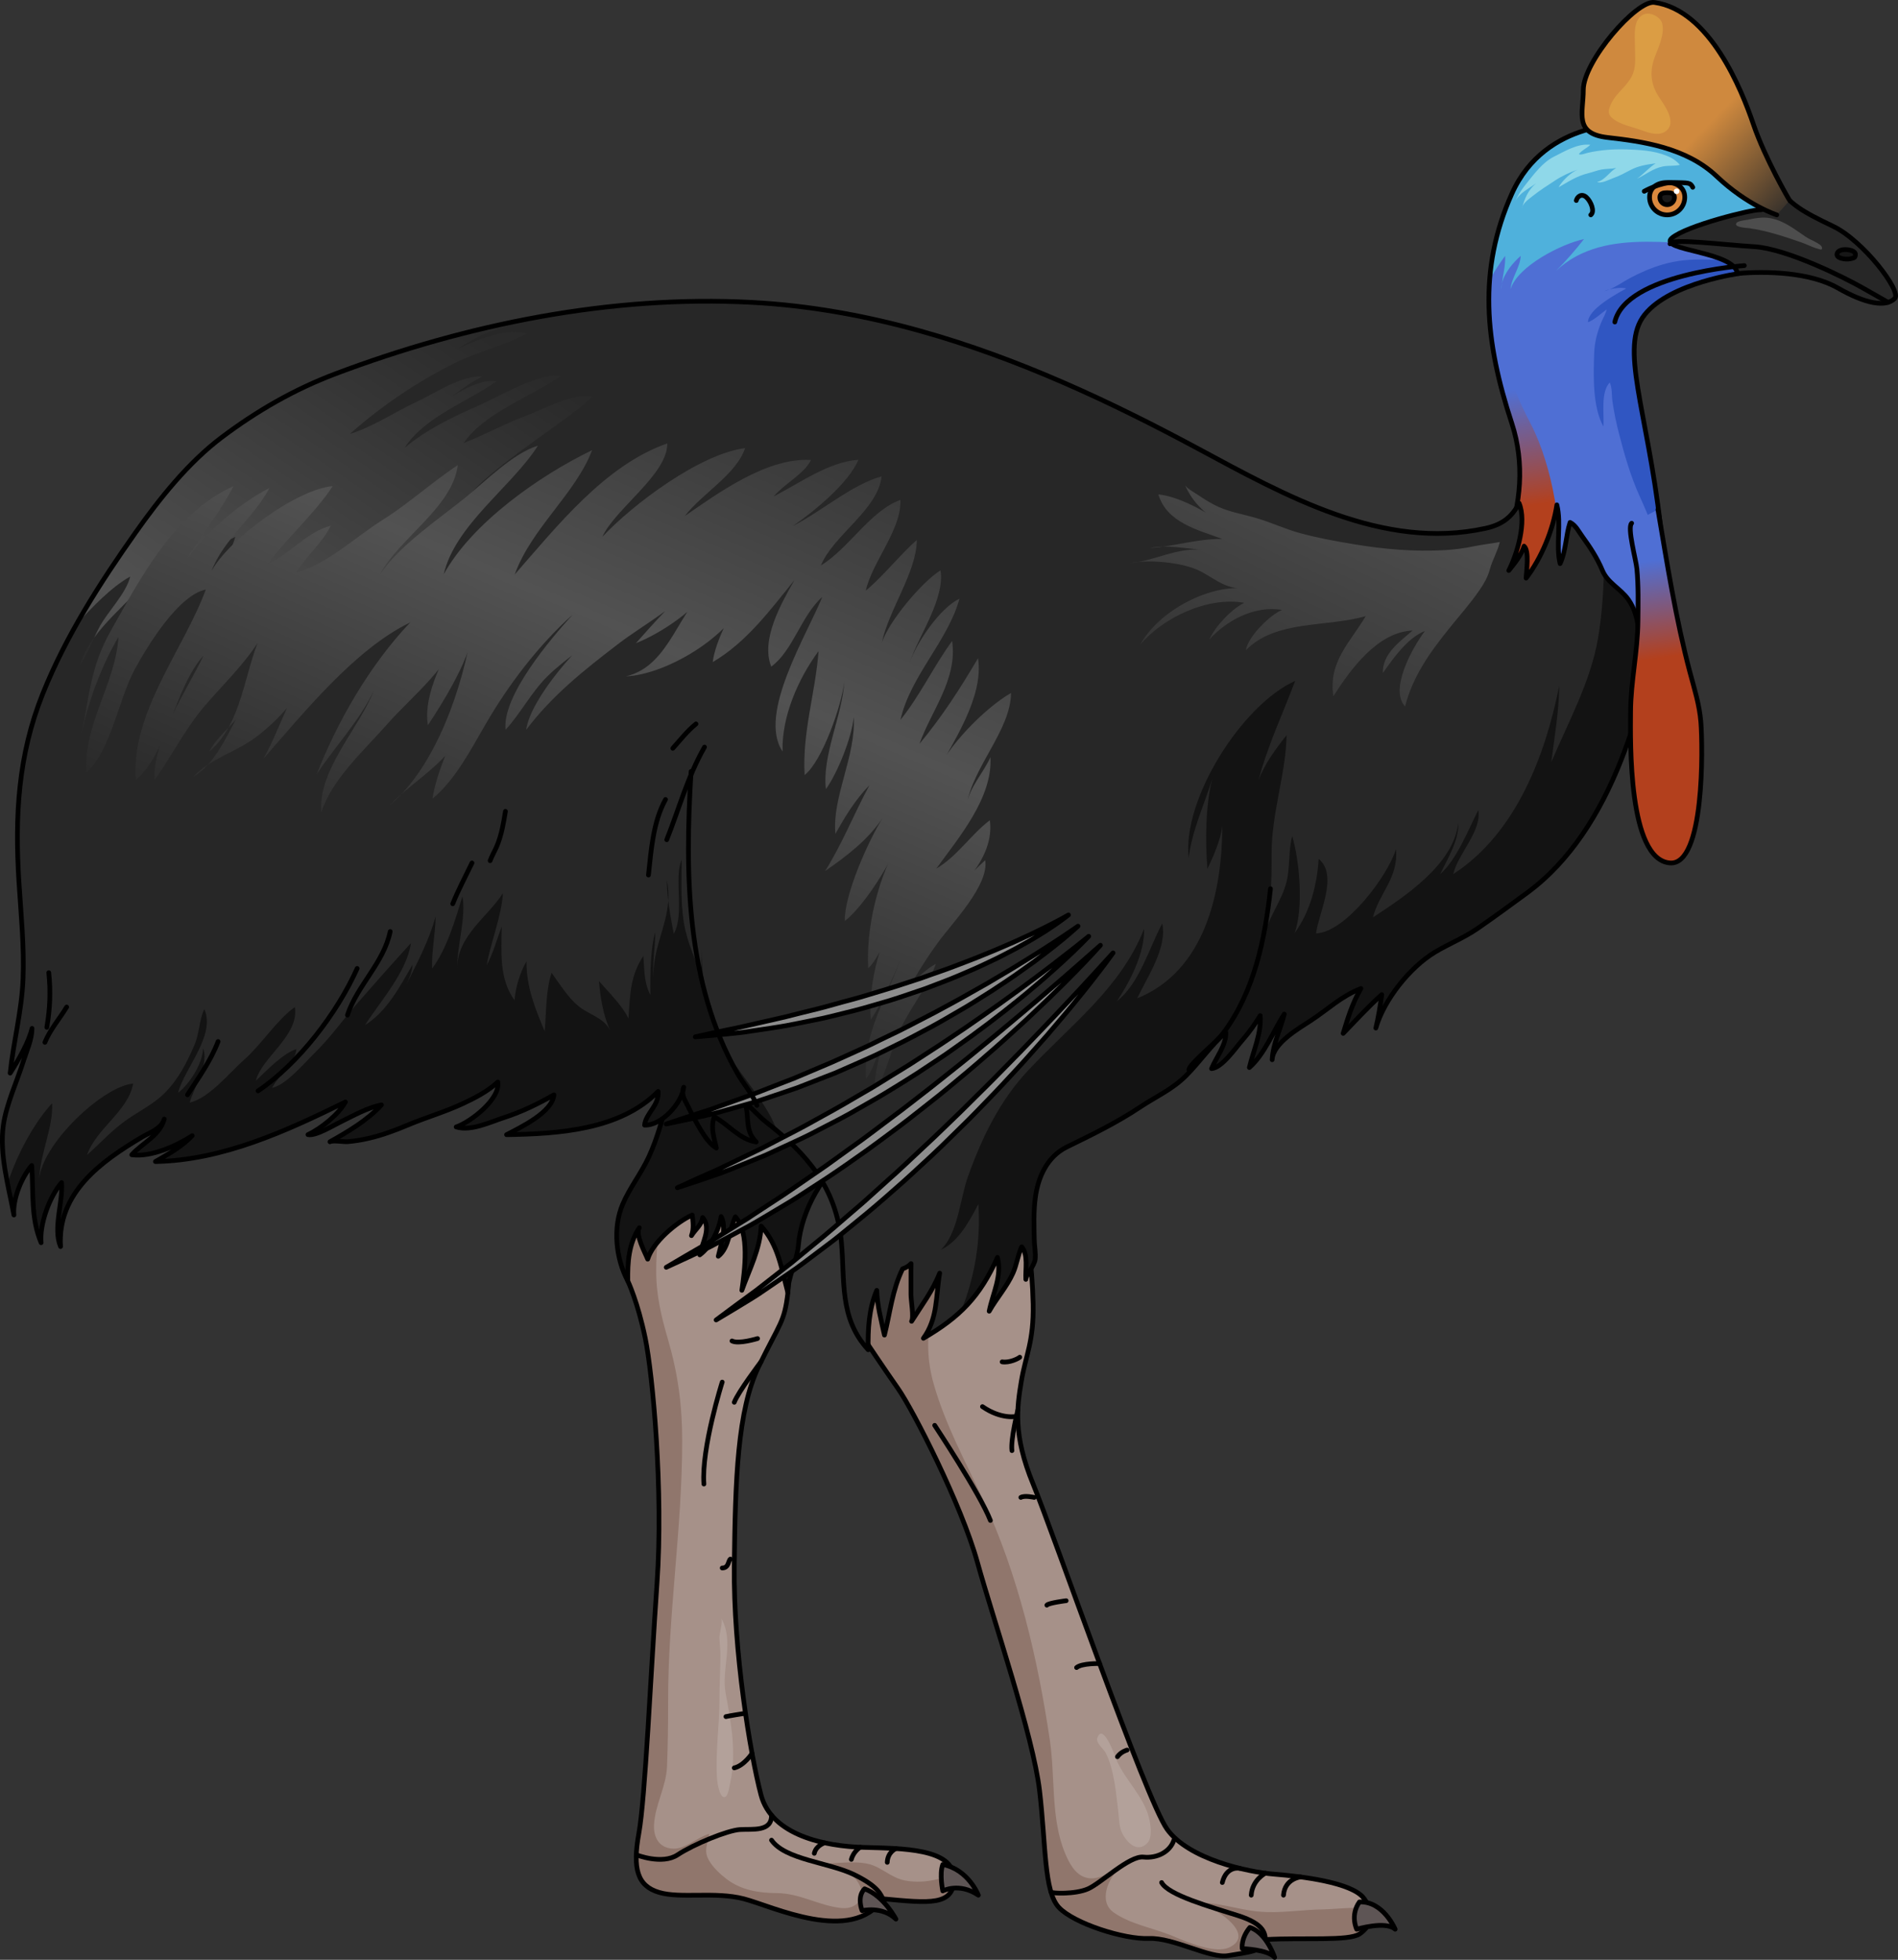 <?xml version="1.0" encoding="utf-8"?>
<!-- Generator: Adobe Illustrator 16.0.0, SVG Export Plug-In . SVG Version: 6.00 Build 0)  -->
<!DOCTYPE svg PUBLIC "-//W3C//DTD SVG 1.1//EN" "http://www.w3.org/Graphics/SVG/1.1/DTD/svg11.dtd">
<svg version="1.1" id="Layer_1" xmlns="http://www.w3.org/2000/svg" xmlns:xlink="http://www.w3.org/1999/xlink" x="0px" y="0px"
	 width="402.944px" height="415.959px" viewBox="0 0 402.944 415.959" enable-background="new 0 0 402.944 415.959"
	 xml:space="preserve">
<rect x="0" y="0" width="402.944" height="415.959" fill="#333333" stroke="none"/>
<g>
	<path fill="#A69189" d="M133.281,271.874c0,0,2.116,4.432,3.708,12.17c1.592,7.74,3.867,32.307,2.502,51.869
		c-1.365,19.563-2.503,45.719-3.867,53.227c-1.365,7.508-0.3,11.146,4.286,12.51c4.586,1.365,11.864-0.227,18.006,1.365
		c6.142,1.592,22.932,9.781,29.549,0c9.803,0.91,15.262,1.592,15.034-4.549c-0.227-6.141-10.918-6.143-19.107-6.369
		c-8.189-0.227-19.563-2.502-21.837-11.146c-2.274-8.643-5.879-30.48-5.669-48.678s0.665-32.982,5.214-42.309
		c4.549-9.326,5.422-9.254,6.167-15.586s-2.072-22.287-2.072-22.287H141.44l-6.725,4.436
		C134.715,256.526,130.884,265.075,133.281,271.874z"/>
	<path fill="#B3A19A" d="M152.747,360.602c0,5.598-0.924,11.535-0.507,17.088c0.049,0.646,0.47,3.695,1.499,3.744
		c0.845,0.039,1.115-2.283,1.266-2.963c1.405-6.35,0.227-12.768-0.943-19.012c-0.985-5.262,1.909-10.977-0.95-16.01
		c0.392,0.689-0.4,3.285-0.373,4.176c0.039,1.246,0.215,2.467,0.207,3.74C152.925,354.446,152.747,357.522,152.747,360.602z"/>
	<path fill="#90766C" d="M202.5,398.465c-0.007-0.188-0.024-0.369-0.05-0.545c-3.525,1.066-6.737,1.922-10.454,1.172
		c-2.923-0.588-4.921-2.893-7.743-3.506c-3.198-0.695-7.287,0.023-10.595,0c2.53,0.398,6.507,1.324,8.175,3.463
		c2.393,3.068,0.51,6.281-3.171,5.924c-4.749-0.461-8.728-3.137-13.76-3.17c-3.777-0.025-7.534-0.617-10.61-2.953
		c-1.371-1.039-2.973-2.527-3.811-4.047c-1.142-2.072-0.26-3.211,0.068-5.566c-2.503,0.701-5.004,3.189-7.558,3.135
		c-2.985-0.063-4.284-2.313-4.142-5.063c0.22-4.27,2.594-8.08,2.761-12.426c0.175-4.539,0.24-9.035,0.23-13.58
		c-0.04-18.607,2.991-36.916,2.991-55.502c0-7.586-0.911-14.307-3.036-21.572c-1.427-4.879-2.54-9.598-2.486-14.738
		c0.038-3.678,0.147-10.447,3.682-12.648l-2.759-3.955l-5.517,3.639c0,0-3.831,8.549-1.434,15.348c0,0,2.116,4.432,3.708,12.17
		c1.592,7.74,3.867,32.307,2.502,51.869c-1.365,19.563-2.503,45.719-3.867,53.227c-1.365,7.508-0.3,11.146,4.286,12.51
		c4.586,1.365,11.864-0.227,18.006,1.365c6.142,1.592,22.932,9.781,29.549,0C197.268,403.924,202.727,404.606,202.5,398.465z"/>
	<path fill="none" stroke="#000000" stroke-linecap="round" stroke-linejoin="round" stroke-miterlimit="10" d="M133.281,271.874
		c0,0,2.116,4.432,3.708,12.17c1.592,7.74,3.867,32.307,2.502,51.869c-1.365,19.563-2.503,45.719-3.867,53.227
		c-1.365,7.508-0.3,11.146,4.286,12.51c4.586,1.365,11.864-0.227,18.006,1.365c6.142,1.592,22.932,9.781,29.549,0
		c9.803,0.91,15.262,1.592,15.034-4.549c-0.227-6.141-10.918-6.143-19.107-6.369c-8.189-0.227-19.563-2.502-21.837-11.146
		c-2.274-8.643-5.879-30.48-5.669-48.678s0.665-32.982,5.214-42.309c4.549-9.326,5.422-9.254,6.167-15.586
		s-2.072-22.287-2.072-22.287H141.44l-6.725,4.436C134.715,256.526,130.884,265.075,133.281,271.874z"/>
	<path fill="none" stroke="#000000" stroke-linecap="round" stroke-linejoin="round" stroke-miterlimit="10" d="M187.465,403.014
		c-0.499-0.67-0.626-2.443-6.071-5.104c-5.445-2.658-14.688-3.166-17.601-7.344"/>
	<path fill="none" stroke="#000000" stroke-linecap="round" stroke-linejoin="round" stroke-miterlimit="10" d="M161.55,289.047
		c0,0-4.838,6.375-5.664,8.584"/>
	<path fill="none" stroke="#000000" stroke-linecap="round" stroke-linejoin="round" stroke-miterlimit="10" d="M135.084,393.67
		c0,0,5.468,2.201,8.78,0s10.567-5.197,13.248-5.355c2.681-0.156,6.739,0.52,6.681-3.051"/>
	<path fill="none" stroke="#000000" stroke-linecap="round" stroke-linejoin="round" stroke-miterlimit="10" d="M159.661,372.151
		c0,0-1.688,2.602-3.775,3.074"/>
	<path fill="none" stroke="#000000" stroke-linecap="round" stroke-linejoin="round" stroke-miterlimit="10" d="M157.773,363.711
		c0,0-3.027,0.475-3.658,0.631"/>
	<path fill="none" stroke="#000000" stroke-linecap="round" stroke-linejoin="round" stroke-miterlimit="10" d="M153.326,293.34
		c0,0-4.461,14.068-3.887,21.639"/>
	<path fill="none" stroke="#000000" stroke-linecap="round" stroke-linejoin="round" stroke-miterlimit="10" d="M155.061,330.907
		c-0.473,0.316-0.315,1.893-1.735,1.893"/>
	<path fill="none" stroke="#000000" stroke-linecap="round" stroke-linejoin="round" stroke-miterlimit="10" d="M160.829,284.1
		c0,0-4.034,1.246-5.427,0.512"/>
	<path fill="#131313" d="M169.494,264.299c0.478-5.809,3.214-11.426,6.915-15.859c1.482-1.777,3.664-3.131,4.975-5.008
		c1.462-2.092,0.831-4.836,0.839-7.207c0.008-2.279-0.553-4.227-1.408-6.336c-2.337-5.773-6.556-9.436-12.346-11.779
		c-7.351-2.977-15.226,1.025-20.775,5.848c-1.922,1.67-3.706,3.389-4.705,5.766c-2.152,5.123-2.905,10.738-5.258,15.842
		c-1.604,3.477-4.018,6.492-5.527,10.01c-2.139,4.982-1.474,11.541,1.078,16.299c-0.06-3.943,0.174-7.906,2.45-11.293
		c-0.936,1.391,1.271,5.385,1.774,6.668c1.074-3.607,6.146-7.893,9.457-9.369c0.173,1.482,0.375,2.93-0.164,4.377
		c0.753-1.252,2.208-2.33,2.369-3.846c1.985,2.23-0.22,5.576-0.611,7.932c2.34-1.721,4.081-5.291,4.536-8.137
		c1.253,2.168-0.067,6.139-0.605,8.432c2.354-1.84,2.377-5.857,3.631-8.369c3.082,3.377,1.962,11.498,1.374,15.592
		c1.607-4.488,3.894-8.764,4.097-13.633c3.69,4.104,4.294,8.99,5.68,14.15C167.188,271.133,169.218,267.643,169.494,264.299z"/>
	<path fill="none" stroke="#000000" stroke-linecap="round" stroke-linejoin="round" stroke-miterlimit="10" d="M141.825,233.086
		c-1.186,4.313-2.202,8.373-4.094,12.479c-1.604,3.477-4.018,6.492-5.527,10.01c-2.139,4.982-1.474,11.541,1.078,16.299
		c-0.06-3.943,0.174-7.906,2.45-11.293c-0.936,1.391,1.271,5.385,1.774,6.668c1.074-3.607,6.146-7.893,9.457-9.369
		c0.173,1.482,0.375,2.93-0.164,4.377c0.753-1.252,2.208-2.33,2.369-3.846c1.985,2.23-0.22,5.576-0.611,7.932
		c2.34-1.721,4.081-5.291,4.536-8.137c1.253,2.168-0.067,6.139-0.605,8.432c2.354-1.84,2.377-5.857,3.631-8.369
		c3.082,3.377,1.962,11.498,1.374,15.592c1.607-4.488,3.894-8.764,4.097-13.633c3.69,4.104,4.294,8.99,5.68,14.15
		c-0.08-3.244,1.951-6.734,2.227-10.078c0.613-7.459,5.331-15.535,11.356-20.164"/>
	<path fill="#A69189" d="M184.305,285.413c0,0,3.181,4.779,6.366,9.328s13.42,24.566,16.833,36.85s11.828,36.848,13.193,48.449
		s0.91,21.383,4.094,24.795c3.186,3.412,13.877,6.822,19.108,6.596s12.966,4.322,16.833,3.641c3.866-0.684,7.961-0.912,7.961-3.414
		c7.961-0.453,17.695,0.387,19.97-1.205s3.401-4.121,0.899-7.531c-2.502-3.412-13.363-4.684-19.05-5.139
		c-5.687-0.453-18.198-3.186-22.747-9.553c-4.549-6.369-24.111-62.781-28.434-73.246c-4.321-10.463-3.411-16.377-2.502-21.836
		c0.91-5.459,2.672-8.426,2.502-16.377s-1.364-17.516-2.729-19.563c-1.365-2.049-7.507-5.004-8.189-5.117
		c-0.682-0.115-7.052,3.068-7.052,3.068s-6.142,4.096-5.914,4.777c0.228,0.684-11.828,1.367-12.056,2.73s-3.265,8.871-2.542,9.781"
		/>
	<path fill="#B3A19A" d="M243.889,385.68c0.378,1.438,0.841,4.287-0.296,5.484c-1.541,1.623-3.213,0.848-4.445-0.662
		c-1.554-1.9-1.447-3.313-1.708-5.631c-0.437-3.881-0.89-9.395-2.724-12.871c-0.445-0.844-2.145-2.08-1.754-3.148
		c1.295-3.541,3.994,4.559,4.24,5.084C239.097,377.989,242.74,381.297,243.889,385.68z"/>
	<path fill="#90766C" d="M281.051,405.254c-4.852,0.053-9.228,0.91-14.036,0.449c-4.217-0.406-8.996-2.119-13.149-1.828
		c1.145,0.211,3.154,1.045,4.585,1.896c2.34,1.395,7.137,5.303,2.581,7.535c-2.995,1.469-9.108-1.15-11.964-2.357
		c-4.07-1.719-9.068-2.504-12.662-5.061c-3.265-2.324-1.174-7.369,1.535-9.633c-2.4,0.926-4.75,3.074-7.48,2.232
		c-2.276-0.701-3.505-3.137-4.346-5.148c-3.063-7.32-2.066-16.131-3.229-23.971c-2.582-17.42-6.68-34.967-14.087-50.914
		c-3.751-8.076-8.172-16.189-10.597-24.801c-2.801-9.951-0.215-18.996,4.845-27.596c1.503-2.555,4.246-6.592,0.299-8.207
		c-2.229-0.912-4.771-0.17-7.083,1.063c-0.535,0.473-0.871,0.854-0.815,1.021c0.055,0.166-0.611,0.33-1.649,0.506
		c-0.828,0.574-1.59,1.16-2.246,1.68c-4.134,3.277-7.778,6.863-10.407,11.436l3.16,11.855c0,0,3.181,4.779,6.366,9.328
		s13.42,24.566,16.833,36.85s11.828,36.848,13.193,48.449s0.91,21.383,4.094,24.795c3.186,3.412,13.877,6.822,19.108,6.596
		s12.966,4.322,16.833,3.641c3.866-0.684,7.961-0.912,7.961-3.414c7.961-0.453,17.695,0.387,19.97-1.205
		c1.802-1.26,2.876-3.111,2.003-5.521C286.826,404.786,282.584,405.239,281.051,405.254z"/>
	<path fill="none" stroke="#000000" stroke-linecap="round" stroke-linejoin="round" stroke-miterlimit="10" d="M184.305,285.413
		c0,0,3.181,4.779,6.366,9.328s13.42,24.566,16.833,36.85s11.828,36.848,13.193,48.449s0.91,21.383,4.094,24.795
		c3.186,3.412,13.877,6.822,19.108,6.596s12.966,4.322,16.833,3.641c3.866-0.684,7.961-0.912,7.961-3.414
		c7.961-0.453,17.695,0.387,19.97-1.205s3.401-4.121,0.899-7.531c-2.502-3.412-13.363-4.684-19.05-5.139
		c-5.687-0.453-18.198-3.186-22.747-9.553c-4.549-6.369-24.111-62.781-28.434-73.246c-4.321-10.463-3.411-16.377-2.502-21.836
		c0.91-5.459,2.672-8.426,2.502-16.377s-1.364-17.516-2.729-19.563c-1.365-2.049-7.507-5.004-8.189-5.117
		c-0.682-0.115-7.052,3.068-7.052,3.068s-6.142,4.096-5.914,4.777c0.228,0.684-11.828,1.367-12.056,2.73s-3.265,8.871-2.542,9.781"
		/>
	<path fill="none" stroke="#000000" stroke-linecap="round" stroke-linejoin="round" stroke-miterlimit="10" d="M268.643,412.114
		c0-1.559,0.001-3.693-5.823-5.541c-5.825-1.85-14.818-4.355-16.211-7.016"/>
	<path fill="#5E5555" stroke="#000000" stroke-linecap="round" stroke-linejoin="round" stroke-miterlimit="10" d="M296.189,409.469
		c0,0-2.512-6.012-7.581-5.787c-2.019,2.826-0.583,5.787-0.583,5.787S294.17,407.629,296.189,409.469z"/>
	<path fill="#5E5555" stroke="#000000" stroke-linecap="round" stroke-linejoin="round" stroke-miterlimit="10" d="M270.607,415.459
		c0,0-1.72-5.258-5.26-6.371c-1.971,2.377-1.617,4.5-1.617,4.5S269.191,413.741,270.607,415.459z"/>
	<path fill="#5E5555" stroke="#000000" stroke-linecap="round" stroke-linejoin="round" stroke-miterlimit="10" d="M207.701,402.239
		c0,0-2.093-5.447-7.551-6.506c-0.748,2.02,0,5.607,0,5.607S203.588,399.473,207.701,402.239z"/>
	<path fill="#5E5555" stroke="#000000" stroke-linecap="round" stroke-linejoin="round" stroke-miterlimit="10" d="M190.205,407.323
		c0,0-2.542-4.936-6.655-6.43c-1.72,1.719-0.523,4.635-0.523,4.635S187.289,404.481,190.205,407.323z"/>
	<path fill="none" stroke="#000000" stroke-linecap="round" stroke-linejoin="round" stroke-miterlimit="10" d="M216.105,299.209
		c0,0-1.588,6.309-1.272,8.674"/>
	<path fill="none" stroke="#000000" stroke-linecap="round" stroke-linejoin="round" stroke-miterlimit="10" d="M219.564,317.819
		c0,0-2.051-0.475-2.839,0"/>
	<path fill="none" stroke="#000000" stroke-linecap="round" stroke-linejoin="round" stroke-miterlimit="10" d="M233.443,353.086
		c0,0-3.785-0.1-4.889,0.848"/>
	<path fill="none" stroke="#000000" stroke-linecap="round" stroke-linejoin="round" stroke-miterlimit="10" d="M226.346,339.741
		c0,0-3.785,0.473-4.101,0.945"/>
	<path fill="none" stroke="#000000" stroke-linecap="round" stroke-linejoin="round" stroke-miterlimit="10" d="M239.279,371.44
		c0,0-1.262,0.314-2.051,1.42"/>
	<path fill="none" stroke="#000000" stroke-linecap="round" stroke-linejoin="round" stroke-miterlimit="10" d="M223.125,401.583
		c0.09,0.289,5.113,0.531,7.874-0.689c2.761-1.223,8.753-7.057,11.749-6.742c2.997,0.316,5.678-1.176,6.467-3.584"/>
	<path fill="none" stroke="#000000" stroke-linecap="round" stroke-linejoin="round" stroke-miterlimit="10" d="M198.432,302.52
		c0,0,9.621,14.508,11.828,20.186"/>
	<path fill="none" stroke="#000000" stroke-linecap="round" stroke-linejoin="round" stroke-miterlimit="10" d="M215.774,300.62
		c0,0-3.167,0.715-7.2-2.072"/>
	<path fill="none" stroke="#000000" stroke-linecap="round" stroke-linejoin="round" stroke-miterlimit="10" d="M216.495,288.059
		c-0.294,0.293-2.2,1.244-3.74,0.988"/>
	<path fill="#4F6FD4" d="M377.202,39.116c0,0-17.847-13.246-30.785-12.736c0,0-18.235-1.426-25.468,14.772
		c-7.234,16.198-5.7,31.351,0,48.678c5.699,17.326-4.279,34.955-10.781,40.291c-2.335,9.17,7.336,27.344,7.336,27.344l22.842,0.667
		c0,0,15.006-21.842,12.172-46.519c-2.834-24.676-8.838-38.015-3.335-44.851s20.369-8.769,20.369-8.769l5.142-6.248L377.202,39.116z
		"/>
	<g>
		<path fill="#3056C2" d="M341.744,61.406c-0.473,0.116-0.887,0.248-1.158,0.375C340.958,61.708,341.348,61.571,341.744,61.406z"/>
		<path fill="#3056C2" d="M369.551,57.995l1.731-2.104c-2.943-0.761-6.082-0.715-9.105-0.799c-3.183-0.088-6.127,0.146-9.191,1.04
			c-2.439,0.711-4.805,1.741-7.026,2.936c-1.239,0.666-2.776,1.739-4.216,2.339c1.123-0.275,2.605-0.446,3.501-0.17
			c-2.248,1.233-8.124,4.42-8.116,7.171c1.494-0.625,2.662-1.8,3.965-2.733c-0.172,0.894-0.807,1.914-1.182,2.83
			c-0.855,2.099-1.387,4.178-1.471,6.479c-0.167,4.606-0.363,11.432,1.972,15.553c0.171-2.67-0.628-7.352,1.339-9.351
			c0.539,1.212,0.385,2.71,0.576,4.046c0.313,2.189,0.781,4.475,1.334,6.612c1.195,4.634,2.5,9.246,4.476,13.579
			c1.854,4.068,3.445,8.131,4.726,12.324c-0.006-2.018-0.108-4.063-0.346-6.133c-2.834-24.676-8.838-38.015-3.335-44.851
			S369.551,57.995,369.551,57.995z"/>
	</g>
	<linearGradient id="SVGID_1_" gradientUnits="userSpaceOnUse" x1="316.81" y1="83.441" x2="320.689" y2="108.01">
		<stop  offset="0" style="stop-color:#4F6FD4"/>
		<stop  offset="1" style="stop-color:#B3401D"/>
	</linearGradient>
	<path fill="url(#SVGID_1_)" d="M319.455,76.161c-1.074-4.026-1.516-8.192-2.322-12.276l-1.032,0.187
		c0.058,8.3,1.88,16.734,4.849,25.76c3.035,9.227,1.746,19.34-2.211,28.084c-0.845,1.868-1.813,3.684-2.908,5.419
		c-0.936,1.481-3.196,3.249-1.002,4.514c1.434,0.826,3.336-0.175,4.898-0.253c2.202-0.111,4.072-0.51,5.6-2.24
		c1.59-1.801,2.71-4.184,3.338-6.487c0.613-2.253,2.207-4.647,2.186-7.021c-0.018-1.93-0.51-4.193-0.841-6.113
		c-0.879-5.099-2.646-11.181-5.024-15.742C322.623,85.463,320.779,81.125,319.455,76.161z"/>
	<g>
		<path fill="#4FB1DC" d="M318.769,61.388c0.008-0.416,0.047-0.83,0.096-1.244C318.777,60.564,318.736,60.981,318.769,61.388z"/>
		<path fill="#4FB1DC" d="M346.417,26.38c0,0-18.235-1.426-25.468,14.772c-2.75,6.159-4.228,12.167-4.695,18.2
			c1.018-1.801,2.163-3.5,3.277-5.043c0.13,1.949-0.435,3.882-0.666,5.836c0.473-2.222,2.468-4.521,3.973-5.828
			c-0.049,2.279-1.936,4.61-2.155,7.057c1.501-4.884,10.78-9.601,15.603-10.633c-1.775,2.272-3.911,4.74-5.945,6.75
			c10.626-9.992,27.277-4.625,40.061-5.611c1.389-0.107,2.852-0.242,4.349-0.415l2.453-12.348
			C377.202,39.116,359.355,25.871,346.417,26.38z"/>
	</g>
	<path fill="none" stroke="#000000" stroke-linecap="round" stroke-linejoin="round" stroke-miterlimit="10" d="M377.202,39.116
		c0,0-17.847-13.246-30.785-12.736c0,0-18.235-1.426-25.468,14.772c-7.234,16.198-5.7,31.351,0,48.678
		c5.699,17.326-4.279,34.955-10.781,40.291c-2.335,9.17,7.336,27.344,7.336,27.344l22.842,0.667c0,0,15.006-21.842,12.172-46.519
		c-2.834-24.676-8.838-38.015-3.335-44.851s20.369-8.769,20.369-8.769l5.142-6.248L377.202,39.116z"/>
	<path fill="#272727" d="M151.518,241.233c-0.284-1.361-0.402-2.701,0.118-4.191c2.952,1.555,5.388,4.828,8.908,5.336
		c-2.525-2.451-1.393-5.453-2.38-8.305c1.586,1.186,2.868,2.828,4.456,4.063c8.695,6.754,14.905,13.934,15.996,25.391
		c0.784,8.232-0.51,16.219,5.698,22.949c-0.066-4.297,0.103-8.586,1.82-12.604c0.097,3.254,0.953,6.365,1.631,9.492
		c1.196-4.695,1.643-9.541,3.856-14.061c0.741-0.275,1.176-0.492,1.796-1.105c-0.048,2.184-0.005,4.365-0.022,6.549
		c-0.009,1.219,0.653,4.863,0.131,5.693c2.108-3.355,4.507-6.488,5.963-10.219c-0.833,4.84-0.376,9.604-3.454,13.822
		c7.744-4.514,12.011-8.848,15.718-17.164c1.021,3.936-0.971,7.559-1.754,11.422c1.578-2.789,3.743-5.168,5.067-8.129
		c0.781-1.748,1.085-3.992,1.839-5.541c1.432,1.688,0.752,4.768,0.873,6.91c-0.038-0.678,1.847-3.035,1.984-4.227
		c0.148-1.275-0.158-2.844-0.186-4.15c-0.064-2.996-0.174-6.025,0.225-9.006c0.584-4.389,2.551-8.695,6.701-10.723
		c5.264-2.572,10.575-5.148,15.539-8.459c3.36-2.242,6.826-3.723,9.744-6.66c2.934-2.953,5.307-6.447,8.448-9.197
		c0.179,2.566-2.089,5.391-3.025,7.693c2.273-0.197,5.156-4.48,6.642-6.162c1.41-1.6,2.578-3.305,3.691-5.088
		c0.278,3.824-1.463,7.434-2.301,11.016c3.209-2.787,5.141-7.867,7.409-11.34c-0.759,3.111-2.431,6.363-2.57,9.684
		c0.146-3.492,5.673-6.658,8.192-8.305c3.658-2.391,6.413-5.139,10.648-6.812c-1.85,3.198-2.762,6.265-3.766,9.522
		c2.596-2.658,5.371-5.721,8.191-8.223c-0.273,2.174-0.729,4.891-1.258,7.096c1.744-6.018,7.173-12.846,12.528-16.092
		c2.99-1.811,6.118-3.002,9.101-5.064c3.536-2.445,7.004-4.988,10.471-7.531c18.336-13.455,25.33-40.75,28.482-62.096
		c0.214-1.451,0.447-3.219-0.16-4.615c-0.502,2.543-1.738,5.246-2.892,7.445c-1.116-2.421,0.338-5.385-1.522-7.768
		c0.972,3.004,1.121,8.3-0.273,11.185c-0.131-2.245-0.843-4.634-2.166-6.476c-1.625-2.262-4.363-3.473-5.456-6.088
		c-1.096-2.623-2.589-4.922-4.29-7.252c-0.773-1.059-1.382-2.379-2.587-2.967c-0.907,2.758-0.843,6.039-2.118,8.743
		c-0.951-4.011,0.328-8.391-0.684-12.468c-0.805,5.324-3.248,11.258-6.529,15.557c0.066-1.537,0.713-5.814-0.437-6.79
		c-0.521,1.835-2.077,3.728-3.239,5.167c1.805-3.586,3.838-10.342,2.185-14.287c-1.599,3.084-3.732,4.589-7.124,5.332
		c-21.764,4.771-42.553-6.987-61.02-16.911c-18.818-10.112-38.352-19.218-58.979-24.981c-11.695-3.268-23.714-5.433-35.85-6.07
		c-29.874-1.566-60.432,4.639-88.321,15.169c-8.794,3.32-16.635,7.85-24.11,13.465c-7.137,5.362-13.225,13.019-18.326,20.238
		c-7.589,10.739-14.772,21.942-19.69,34.189c-5.243,13.059-5.941,25.943-5.061,39.926c0.434,6.891,1.146,13.797,0.865,20.709
		c-0.275,6.752-2.028,13.219-2.726,19.893c1.636-2.549,3.966-6.553,4.637-9.488c-0.021,2.412-1.137,4.742-1.856,7.021
		c-1.358,4.307-3.609,9.107-4.229,13.52c-0.872,6.211,1.125,13.002,2.242,19.061c-0.302-3.242,1.559-7.924,3.782-10.51
		c0.392,5.578-0.233,11.16,1.995,16.391c-0.36-3.984,1.786-9.773,4.345-12.76c0.332,4.174-1.867,9.705-0.22,13.578
		c-0.727-11.436,8.71-18.137,17.289-23.232c1.681-0.998,4.144-1.766,4.725-3.832c-0.913,3.525-4.707,5.113-6.892,7.582
		c4.051,0.572,9.536-1.893,12.832-4.049c-2.312,2.436-4.992,3.844-7.812,5.492c14.284-0.268,27.833-6.496,40.334-12.648
		c-1.403,2.602-5.18,5.635-7.951,6.934c1.676,0.342,5.442-1.99,7.135-2.809c2.711-1.313,5.541-2.934,8.474-3.506
		c-3.02,3.295-7.197,5.738-10.939,7.83c0.664-0.371,2.863,0.043,3.698-0.02c1.494-0.115,2.976-0.361,4.436-0.695
		c2.83-0.646,5.577-1.645,8.246-2.775c3.867-1.639,7.82-2.756,11.657-4.529c2.646-1.225,5.458-2.664,7.605-4.67
		c0.562,3.633-5.82,8.52-8.841,9.543c3.139,0.955,7.195-1.029,10.132-1.98c3.786-1.227,7.189-2.885,10.621-4.838
		c-0.362,3.729-7.094,6.904-10.063,8.459c11.029-0.172,24.138-0.998,32.189-9.188c0.23,3.045-2.636,4.635-2.886,7.158
		c3.622,0.115,7.917-4.656,8.308-8.051c-0.578,1.662,0.198,2.607,0.898,4.045c0.888,1.824,1.8,3.553,2.867,5.283
		c0.795,1.293,1.883,2.846,3.168,3.588C151.904,242.825,151.683,242.026,151.518,241.233z"/>
	<g>
		<linearGradient id="SVGID_2_" gradientUnits="userSpaceOnUse" x1="164.242" y1="36.531" x2="44.441" y2="166.02">
			<stop  offset="0" style="stop-color:#272727"/>
			<stop  offset="0.484" style="stop-color:#525252"/>
			<stop  offset="1" style="stop-color:#2A2A2A"/>
		</linearGradient>
		<path fill="url(#SVGID_2_)" d="M98.691,108.329l6.135-7.75c-2.138,1.711-4.063,3.572-5.84,5.544
			C98.479,107.013,98.337,107.766,98.691,108.329z"/>
		<linearGradient id="SVGID_3_" gradientUnits="userSpaceOnUse" x1="0.417" y1="212.25" x2="97.936" y2="67.909">
			<stop  offset="0" style="stop-color:#272727"/>
			<stop  offset="0.484" style="stop-color:#525252"/>
			<stop  offset="1" style="stop-color:#2A2A2A"/>
		</linearGradient>
		<path fill="url(#SVGID_3_)" d="M112.983,67.54c-14.293,2.68-28.344,6.733-41.773,11.805c-8.794,3.32-16.635,7.85-24.11,13.465
			c-7.137,5.362-13.225,13.019-18.326,20.238c-4.444,6.289-8.735,12.746-12.527,19.469c3.398-3.736,7.406-7.928,11.4-10.152
			c-0.896,3.617-4.632,7.268-6.471,10.586c-0.417,0.753-0.804,1.564-1.185,2.391c2.339-3.201,5.406-6.047,7.981-8.686
			c3.669-3.758,6.902-8.813,11.258-11.773c-0.836,6.182-6.632,11.588-9.549,16.967c3.397-5.265,9.378-9.618,14.161-13.555
			c1.926-1.586,3.905-3.354,6.12-4.359c-1.269,4.436-4.444,8.577-5.161,13.055c3.188-3.852,5.95-8.557,10.551-10.883
			c0.286,3.8-3.453,9.053-4.45,12.881c-0.974,3.738-2.086,8.092-2.155,11.832c6.635-8.668,17.225-13.277,26.321-18.578
			c0.444,3.461-2.749,8.572-4.067,11.693c-1.142,2.701-2.018,6.596-2.638,8.684c7.072-7.193,13.579-15.676,20.817-22.631
			c2.917-4.938,6.014-9.658,9.805-13.864c3.415-5.985,23.747-18.282,26.73-21.963c-4.636-0.652-9.972,2.585-14.197,4.147
			c-4.48,1.655-8.691,4.027-13.06,5.715c4.268-6.368,14.36-9.861,20.563-14.203c-4.019-1.021-13.536,4.557-17.345,6.229
			c-5.568,2.444-11.209,5.14-15.812,9.038c4.353-6.711,13.246-9.676,19.53-14.156c-2.663-0.502-6.216,1.207-9.288,3.094
			c2.051-1.516,4.089-3.066,6.374-4.135c-4.738-0.193-10.014,3.521-14.124,5.44c-4.558,2.13-9.343,5.349-14.076,6.762
			c6.636-5.89,14.472-11.196,22.421-15.107c4.902-2.412,10.382-3.622,15.151-6.201c-3.783-1.154-9.585,0.794-14.797,3.339
			c2.358-1.513,4.782-2.949,7.461-3.92C107.287,69.198,110.151,68.396,112.983,67.54z"/>
		<linearGradient id="SVGID_4_" gradientUnits="userSpaceOnUse" x1="166.995" y1="39.079" x2="47.194" y2="168.568">
			<stop  offset="0" style="stop-color:#272727"/>
			<stop  offset="0.484" style="stop-color:#525252"/>
			<stop  offset="1" style="stop-color:#2A2A2A"/>
		</linearGradient>
		<path fill="url(#SVGID_4_)" d="M84.146,131.826c2.068-4.464,5.48-8.767,6.754-13.477c-0.581,0.528-1.147,1.089-1.718,1.638
			c-0.626,1.06-1.244,2.129-1.859,3.205C85.819,125.825,84.008,128.667,84.146,131.826z"/>
		<linearGradient id="SVGID_5_" gradientUnits="userSpaceOnUse" x1="136.397" y1="10.756" x2="16.589" y2="140.252">
			<stop  offset="0" style="stop-color:#272727"/>
			<stop  offset="0.484" style="stop-color:#525252"/>
			<stop  offset="1" style="stop-color:#2A2A2A"/>
		</linearGradient>
		<path fill="url(#SVGID_5_)" d="M19.991,135.34c-1.313,1.797-2.399,3.705-3.035,5.752C18.171,139.459,19.064,137.352,19.991,135.34
			z"/>
	</g>
	<g>
		<path fill="#131313" d="M141.566,186.831c0.013,1.396,0.129,2.869,0.307,4.355C141.963,189.793,141.896,188.353,141.566,186.831z"
			/>
		<path fill="#131313" d="M164.908,239.983c-1.795-5.477-7.545-11.596-9.939-15.752c-4.1-7.117-6.04-14.527-6.04-22.827
			c0,1.659-0.213,5.388,0.367,7.666c-0.938-3.938-2.853-7.597-3.776-11.571c-1.132-4.871-0.794-9.974-0.8-15.033
			c-1.727,3.924,0.695,11.365-1.673,15.727c-0.441-2.188-0.888-4.613-1.174-7.006c-0.361,5.561-3.338,10.322-3.114,16.141
			c-0.292-3.07,0.354-6.325,0.35-9.455c-1.027,3.48-1.097,9.006-1.033,13.301c-1.393-2.637-1.253-5.387-1.5-8.287
			c-2.819,4.379-2.78,8.01-3.156,13.295c-1.228-2.67-4.242-5.635-6.26-7.949c0.301,3.578,0.872,7.086,2.331,10.396
			c-1.437-2.773-4.591-3.273-6.862-5.23c-2.128-1.836-3.876-4.623-5.533-6.928c-1.253,3.877-1.096,8.359-1.462,12.41
			c-2.002-4.783-3.925-9.451-3.859-14.847c-1.377,2.377-2.332,5.509-2.542,8.271c-3.272-4.529-2.811-10.115-2.719-15.652
			c-1.064,2.797-1.762,5.557-3.198,8.229c0.85-4.881,3.197-10.557,3.45-15.321c-3.111,4.964-9.695,8.987-9.737,16.012
			c-0.006-4.71,1.986-11.169,1.136-15.327c-1.516,4.994-3.294,11.106-6.422,15.311c-0.149-3.585,0.688-7.355,0.745-11.023
			c-1.587,5.509-3.772,9.506-6.276,14.531c0.607-1.352,1.32-2.791,1.366-4.326c-2.584,4.484-5.449,9.99-10.072,12.813
			c3.143-4.916,8.89-11.313,9.728-17.381c-3.863,4.243-7.751,8.61-11.52,12.938c-2.995,3.439-5.652,7.189-8.906,10.367
			c-2.173,2.121-6.125,6.859-9.036,7.402c1.382-2.609,4.879-5.273,5.156-8.225c-3.01,1.029-6.248,4.514-8.591,6.701
			c1.125-4.852,9.216-9.537,8.263-15.602c-3.782,2.645-7.029,7.857-10.714,11.115c-3.198,2.828-7.432,8.182-11.623,9.158
			c0.916-3.256,4.195-8.318,2.838-11.506c-0.063,3.221-2.909,7.609-5.294,9.418c1.313-5.166,8.044-12.168,5.566-17.756
			c-1.068,2.156-1.037,5.15-2.087,7.6c-1.601,3.729-3.424,7.293-6.313,10.195c-2.245,2.256-5.224,3.748-7.802,5.508
			c-3.322,2.266-5.713,5.016-8.688,7.641c1.875-5.549,8.76-9.299,9.789-15.152c-6.479,0.594-19.417,12.873-19.963,20.35
			c0.188-5.469,3.038-11.105,2.746-16.158c-3.516,3.807-7.301,10.338-9.448,17.053c0.45,2.273,0.956,4.516,1.352,6.664
			c-0.302-3.242,1.559-7.924,3.782-10.51c0.392,5.578-0.233,11.16,1.995,16.391c-0.36-3.984,1.786-9.773,4.345-12.76
			c0.332,4.174-1.867,9.705-0.22,13.578c-0.727-11.436,8.71-18.137,17.289-23.232c1.681-0.998,4.144-1.766,4.725-3.832
			c-0.913,3.525-4.707,5.113-6.892,7.582c4.051,0.572,9.536-1.893,12.832-4.049c-2.312,2.436-4.992,3.844-7.812,5.492
			c14.284-0.268,27.833-6.496,40.334-12.648c-1.403,2.602-5.18,5.635-7.951,6.934c1.676,0.342,5.442-1.99,7.135-2.809
			c2.711-1.313,5.541-2.934,8.474-3.506c-3.02,3.295-7.197,5.738-10.939,7.83c0.664-0.371,2.863,0.043,3.698-0.02
			c1.494-0.115,2.976-0.361,4.436-0.695c2.83-0.646,5.577-1.645,8.246-2.775c3.867-1.639,7.82-2.756,11.657-4.529
			c2.646-1.225,5.458-2.664,7.605-4.67c0.562,3.633-5.82,8.52-8.841,9.543c3.139,0.955,7.195-1.029,10.132-1.98
			c3.786-1.227,7.189-2.885,10.621-4.838c-0.362,3.729-7.094,6.904-10.063,8.459c11.029-0.172,24.138-0.998,32.189-9.188
			c0.23,3.045-2.636,4.635-2.886,7.158c3.329,0.105,7.217-3.912,8.13-7.199c-0.102,1.172,0.506,2.023,1.076,3.193
			c0.888,1.824,1.8,3.553,2.867,5.283c0.795,1.293,1.883,2.846,3.168,3.588c-0.184-0.844-0.406-1.643-0.571-2.436
			c-0.284-1.361-0.402-2.701,0.118-4.191c2.952,1.555,5.388,4.828,8.908,5.336c-2.525-2.451-1.393-5.453-2.38-8.305
			c1.586,1.186,2.868,2.828,4.456,4.063C163.406,238.747,164.164,239.362,164.908,239.983z"/>
	</g>
	<path fill="#131313" d="M352.511,122.803c-0.502,2.543-1.738,5.246-2.892,7.445c-1.116-2.421,0.338-5.385-1.522-7.768
		c0.972,3.004,1.121,8.3-0.273,11.185c-0.131-2.245-0.843-4.634-2.166-6.476c-1.494-2.08-3.915-3.285-5.146-5.498
		c-0.16,4.676-0.482,9.318-1.259,13.823c-1.587,9.214-6.296,17.704-9.908,26.231c0.657-5.416,1.614-10.48,1.671-16.166
		c-2.916,14.676-9.184,31.35-22.49,39.938c0.949-4.23,6.103-9.146,5.316-13.593c-2.076,4.117-4.678,10.672-8.082,13.591
		c1.443-3.04,4.073-7.309,3.808-10.785c-0.974,8.791-11.462,15.621-18.091,19.985c1.295-5.175,5.451-8.342,4.89-14.499
		c-1.657,5.537-10.619,17.627-16.975,17.908c0.553-4.339,4.792-12.354,0.562-15.832c-0.373,5.605-1.76,11.082-5.098,15.752
		c1.891-5.366,1.072-15.17-0.514-20.566c-0.846,2.961-0.424,6.419-1.193,9.609c-1.016,4.216-4.129,7.926-4.864,12.082
		c1.567-6.01,1.686-11.682,1.673-17.996c-0.016-8.614,3.051-17,3.187-25.143c-2.269,2.874-4.714,6.156-5.96,9.563
		c1.936-7.369,5.146-14.067,7.773-21.072c-11.248,5.024-24.02,25.141-22.597,37.584c0.692-5.861,3.261-11.145,4.972-16.753
		c-1.414,5.765-1.474,13.077-1.002,19.065c1.145-2.428,2.801-6.023,3.176-9.14c-0.078,13.841-3.519,30.719-18.09,36.624
		c2.064-4.383,6.464-10.81,5.318-15.876c-2.747,5.089-4.8,12.681-9.596,16.45c2.746-4.079,5.936-10.334,5.748-15.322
		c-4.906,12.47-15.433,20.258-24.628,30.053c-6.059,6.455-9.837,14.316-12.783,22.578c-1.662,4.658-2.089,12.027-5.75,15.479
		c3.836-1.766,6.047-6.066,7.976-9.691c0.539,7.758-0.76,15.516-3.669,22.689c3.16-2.982,5.541-6.492,7.721-11.383
		c1.021,3.936-0.971,7.559-1.754,11.422c1.578-2.789,3.743-5.168,5.067-8.129c0.781-1.748,1.085-3.992,1.839-5.541
		c1.432,1.688,0.752,4.768,0.873,6.91c-0.038-0.678,1.847-3.035,1.984-4.227c0.148-1.275-0.158-2.844-0.186-4.15
		c-0.064-2.996-0.174-6.025,0.225-9.006c0.584-4.389,2.551-8.695,6.701-10.723c5.264-2.572,10.575-5.148,15.539-8.459
		c3.36-2.242,6.826-3.723,9.744-6.66c2.934-2.953,5.307-6.447,8.448-9.197c0.179,2.566-2.089,5.391-3.025,7.693
		c2.273-0.197,5.156-4.48,6.642-6.162c1.41-1.6,2.578-3.305,3.691-5.088c0.278,3.824-1.463,7.434-2.301,11.016
		c3.209-2.787,5.141-7.867,7.409-11.34c-0.759,3.111-2.431,6.363-2.57,9.684c0.146-3.492,5.673-6.658,8.192-8.305
		c3.658-2.391,6.413-5.139,10.648-6.812c-1.85,3.198-2.762,6.265-3.766,9.522c2.596-2.658,5.371-5.721,8.191-8.223
		c-0.273,2.174-0.729,4.891-1.258,7.096c1.744-6.018,7.173-12.846,12.528-16.092c2.99-1.811,6.118-3.002,9.101-5.064
		c3.536-2.445,7.004-4.988,10.471-7.531c18.336-13.455,25.33-40.75,28.482-62.096C352.885,125.967,353.119,124.2,352.511,122.803z"
		/>
	<linearGradient id="SVGID_6_" gradientUnits="userSpaceOnUse" x1="96.904" y1="203.672" x2="161.905" y2="55.172">
		<stop  offset="0" style="stop-color:#272727"/>
		<stop  offset="0.484" style="stop-color:#525252"/>
		<stop  offset="1" style="stop-color:#2A2A2A"/>
	</linearGradient>
	<path fill="url(#SVGID_6_)" d="M49.587,103.184c-3.967,7.564-9.754,13.861-13.403,21.738c3.029-8.282,13.325-17.457,21.002-21.339
		c-3.176,6.177-9.708,10.845-12.267,17.577c3.797-6.87,18.181-17.366,25.718-17.977c-3.88,5.881-9.484,10.738-13.728,16.413
		c4.593-1.874,8.091-6.649,13.301-8.024c-1.647,3.545-5.252,6.438-7.288,9.902c6.063-1.404,12.849-7.702,18.207-11.058
		c5.638-3.53,10.586-8.075,16.049-11.696c-1.054,8.911-12.447,15.504-16.505,23.18c4.227-6.226,12.263-11.558,18.081-16.26
		c4.313-3.484,10.114-9.409,15.447-11.048c-5.54,8.714-17.589,16.825-20.004,27.308c6.041-10.979,20.47-21.029,31.514-26.356
		c-3.601,9.365-12.861,16.507-16.43,26.38c8.939-10.189,19.15-23.189,32.385-27.814c0.087,6.563-11.069,13.863-13.781,19.814
		c6.544-6.95,20.694-17.58,30.302-18.816c-1.871,5.6-9.156,9.655-12.801,14.418c7.166-4.945,17.512-12.484,26.791-11.896
		c-1.458,2.976-5.611,5.007-7.917,7.736c5.536-2.844,11.674-7.337,17.978-7.783c-2.02,4.908-9.425,10.991-13.869,14.031
		c6.101-3.108,12.438-8.737,18.807-10.518c-0.85,7.193-10.172,12.383-12.894,18.904c5.778-3.434,10.509-11.633,16.871-13.891
		c0.273,6.287-5.988,13.141-7.347,19.256c3.796-3.176,7.172-7.515,10.836-10.771c-0.048,6.844-5.924,14.74-7.434,21.82
		c1.451-4.47,8.483-12.893,12.458-15.355c0.991,5.913-4.564,13.803-6.482,19.39c1.542-4.267,6.452-11.474,10.504-13.363
		c-2.417,8.923-10.459,16.438-12.517,25.704c4.143-5.139,7.153-11.561,10.97-16.743c1.166,8.127-4.429,14.788-6.944,21.843
		c4.875-5.87,8.602-11.68,12.445-18.195c1.242,8.316-5.296,17.77-9.069,24.832c2.275-5.793,10.354-14.166,16.066-17.443
		c-0.048,7.809-8.048,15.627-9.419,23.721c0.511-3.604,3.548-6.73,5.046-10.108c0.507,8.641-6.749,17.102-11.484,23.655
		c4.42-2.568,7.425-7.323,11.36-10.256c1.107,8.119-6.777,15.207-12.249,19.906c3.842-3.592,7.567-8.057,11.262-11.43
		c0.895,5.246-7.083,13.42-10.025,17.469c-3.75,5.164-6.656,10.254-9.424,15.85c0.462-3.984,5.572-9.534,8.97-11.309
		c-1.417,4.188-5.142,9.051-7.311,13.338c-1.955,3.861-3.442,10.854-5.538,13.582c-0.508-3.926,1.402-7.463,1.413-11.305
		c-0.484,2.561-1.867,6.941-3.398,8.793c-0.582-10.059,4.202-16.637,7.297-25.295c-1.26,3.359-4.232,9.727-6.297,12.809
		c-0.514-8.478,2.235-17.52,6.323-24.835c-1.399,3.661-4.198,11.396-6.836,13.845c-0.497-8.124,1.911-18.557,5.836-25.429
		c-1.865,4.338-6.945,12.386-10.821,15.405c-0.115-5.617,4.947-16.863,7.972-21.795c-3.07,4.623-7.713,8.099-12.145,11.185
		c3.688-5.888,6.118-12.16,9.408-18.211c-3.051,3.095-5.28,6.823-7.224,10.335c-0.756-7.791,4.406-16.558,3.885-24.809
		c-0.387,4.361-3.516,12.021-5.898,15.297c-0.868-7.07,3.475-15.593,3.91-22.833c-0.504,4.86-4.674,16.92-8.436,19.843
		c-0.51-9.139,2.296-17.428,2.962-26.306c-4.285,5.798-7.882,13.942-7.635,21.308c-5.373-7.926,5.225-24.83,8.424-32.809
		c-4.496,4.023-6.209,11.41-10.836,14.797c-2.295-5.768,2.145-13.434,4.935-18.381c-4.995,6.167-10.154,13.215-17.355,17.414
		c0.577-4.654,4.361-11.801,7.365-15.351c-1.971,9.085-17.066,18.07-25.801,18.375c9.629-2.2,11.178-14.896,18.305-19.454
		c-3.138,5.084-10.567,10.201-16.184,12.432c3.882-4.394,8.338-9.34,12.693-12.943c-4.024,5.38-11,8.923-16.436,13.087
		c-7.287,5.581-14.019,10.907-19.555,18.245c0.974-6.833,11.507-18.605,17.115-22.693c-3.371,4.424-8.625,7.404-12.581,11.309
		c-3.458,3.414-5.747,7.949-8.899,11.356c-0.765-7.195,9.571-19.29,14.232-24.427c-7.274,6.53-13.533,14.75-18.457,23.218
		c-3.147,5.413-6.463,11.868-11.289,15.849c0.718-5.287,4.439-13.854,7.335-17.967c-0.918,8.603-11.149,13.747-16.381,19.316
		c9.813-8.242,15.576-25.264,17.468-37.681c0.479,5.358-6.406,16.203-9.396,20.729c-1.133-6.769,3.829-15.191,6.823-20.752
		c-0.924,7.301-10.619,15.001-15.315,20.369c-4.829,5.521-11.855,11.736-14.135,18.859c-0.828-8.846,8.063-17.877,11.087-25.732
		c-2.863,6.229-8.36,11.93-12.107,17.732c4.489-11.429,11.404-23.369,19.893-32.291c-11.817,5.719-22.65,19.252-31.168,28.926
		c3.663-6.484,6.437-16.266,11.267-21.498c-2.143,6.605-7.289,12.724-12.823,16.904c-4.137,3.125-9.921,4.675-13.371,8.461
		c5.592-3.205,8.207-11.563,11.656-16.708c-0.874,4.167-6.197,7.337-8.217,11.306c8.026-6.816,7.303-19.943,12.841-28.291
		c-2.11,6.734-9.38,13.381-13.917,18.734c-4.123,4.864-6.977,10.648-10.512,15.568c-0.57-8.264,6.905-19.126,10.355-26.367
		c-6.313,7.061-7.667,20.973-14.385,26.391c-1.057-14.309,10.15-27.614,14.875-40.4c-5.801,1.18-12.349,11.906-15.069,16.896
		c-3.467,6.359-5.002,17.135-10.277,21.969c-0.723-10.21,6.2-18.867,6.795-28.806c-3.734,6.397-6.408,13.708-7.923,20.952
		c1.676-8.016,1.974-14.588,6.223-22.124C29.871,122.62,37.021,108.771,49.587,103.184z"/>
	<path fill="none" stroke="#000000" stroke-linecap="round" stroke-linejoin="round" stroke-miterlimit="10" d="M151.518,241.233
		c-0.284-1.361-0.402-2.701,0.118-4.191c2.952,1.555,5.388,4.828,8.908,5.336c-2.525-2.451-1.393-5.453-2.38-8.305
		c1.586,1.186,2.868,2.828,4.456,4.063c8.695,6.754,14.905,13.934,15.996,25.391c0.784,8.232-0.51,16.219,5.698,22.949
		c-0.066-4.297,0.103-8.586,1.82-12.604c0.097,3.254,0.953,6.365,1.631,9.492c1.196-4.695,1.643-9.541,3.856-14.061
		c0.741-0.275,1.176-0.492,1.796-1.105c-0.048,2.184-0.005,4.365-0.022,6.549c-0.009,1.219,0.653,4.863,0.131,5.693
		c2.108-3.355,4.507-6.488,5.963-10.219c-0.833,4.84-0.376,9.604-3.454,13.822c7.744-4.514,12.011-8.848,15.718-17.164
		c1.021,3.936-0.971,7.559-1.754,11.422c1.578-2.789,3.743-5.168,5.067-8.129c0.781-1.748,1.085-3.992,1.839-5.541
		c1.432,1.688,0.752,4.768,0.873,6.91c-0.038-0.678,1.847-3.035,1.984-4.227c0.148-1.275-0.158-2.844-0.186-4.15
		c-0.064-2.996-0.174-6.025,0.225-9.006c0.584-4.389,2.551-8.695,6.701-10.723c5.264-2.572,10.575-5.148,15.539-8.459
		c3.36-2.242,6.826-3.723,9.744-6.66c2.934-2.953,5.307-6.447,8.448-9.197c0.179,2.566-2.089,5.391-3.025,7.693
		c2.273-0.197,5.156-4.48,6.642-6.162c1.41-1.6,2.578-3.305,3.691-5.088c0.278,3.824-1.463,7.434-2.301,11.016
		c3.209-2.787,5.141-7.867,7.409-11.34c-0.759,3.111-2.431,6.363-2.57,9.684c0.146-3.492,5.673-6.658,8.192-8.305
		c3.658-2.391,6.413-5.139,10.648-6.812c-1.85,3.198-2.762,6.265-3.766,9.522c2.596-2.658,5.371-5.721,8.191-8.223
		c-0.273,2.174-0.729,4.891-1.258,7.096c1.744-6.018,7.173-12.846,12.528-16.092c2.99-1.811,6.118-3.002,9.101-5.064
		c3.536-2.445,7.004-4.988,10.471-7.531c18.336-13.455,25.33-40.75,28.482-62.096c0.214-1.451,0.447-3.219-0.16-4.615
		c-0.502,2.543-1.738,5.246-2.892,7.445c-1.116-2.421,0.338-5.385-1.522-7.768c0.972,3.004,1.121,8.3-0.273,11.185
		c-0.131-2.245-0.843-4.634-2.166-6.476c-1.625-2.262-4.363-3.473-5.456-6.088c-1.096-2.623-2.589-4.922-4.29-7.252
		c-0.773-1.059-1.382-2.379-2.587-2.967c-0.907,2.758-0.843,6.039-2.118,8.743c-0.951-4.011,0.328-8.391-0.684-12.468
		c-0.805,5.324-3.248,11.258-6.529,15.557c0.066-1.537,0.713-5.814-0.437-6.79c-0.521,1.835-2.077,3.728-3.239,5.167
		c1.805-3.586,3.838-10.342,2.185-14.287c-1.599,3.084-3.732,4.589-7.124,5.332c-21.764,4.771-42.553-6.987-61.02-16.911
		c-18.818-10.112-38.352-19.218-58.979-24.981c-11.695-3.268-23.714-5.433-35.85-6.07c-29.874-1.566-60.432,4.639-88.321,15.169
		c-8.794,3.32-16.635,7.85-24.11,13.465c-7.137,5.362-13.225,13.019-18.326,20.238c-7.589,10.739-14.772,21.942-19.69,34.189
		c-5.243,13.059-5.941,25.943-5.061,39.926c0.434,6.891,1.146,13.797,0.865,20.709c-0.275,6.752-2.028,13.219-2.726,19.893
		c1.636-2.549,3.966-6.553,4.637-9.488c-0.021,2.412-1.137,4.742-1.856,7.021c-1.358,4.307-3.609,9.107-4.229,13.52
		c-0.872,6.211,1.125,13.002,2.242,19.061c-0.302-3.242,1.559-7.924,3.782-10.51c0.392,5.578-0.233,11.16,1.995,16.391
		c-0.36-3.984,1.786-9.773,4.345-12.76c0.332,4.174-1.867,9.705-0.22,13.578c-0.727-11.436,8.71-18.137,17.289-23.232
		c1.681-0.998,4.144-1.766,4.725-3.832c-0.913,3.525-4.707,5.113-6.892,7.582c4.051,0.572,9.536-1.893,12.832-4.049
		c-2.312,2.436-4.992,3.844-7.812,5.492c14.284-0.268,27.833-6.496,40.334-12.648c-1.403,2.602-5.18,5.635-7.951,6.934
		c1.676,0.342,5.442-1.99,7.135-2.809c2.711-1.313,5.541-2.934,8.474-3.506c-3.02,3.295-7.197,5.738-10.939,7.83
		c0.664-0.371,2.863,0.043,3.698-0.02c1.494-0.115,2.976-0.361,4.436-0.695c2.83-0.646,5.577-1.645,8.246-2.775
		c3.867-1.639,7.82-2.756,11.657-4.529c2.646-1.225,5.458-2.664,7.605-4.67c0.562,3.633-5.82,8.52-8.841,9.543
		c3.139,0.955,7.195-1.029,10.132-1.98c3.786-1.227,7.189-2.885,10.621-4.838c-0.362,3.729-7.094,6.904-10.063,8.459
		c11.029-0.172,24.138-0.998,32.189-9.188c0.23,3.045-2.636,4.635-2.886,7.158c3.622,0.115,7.917-4.656,8.308-8.051
		c-0.578,1.662,0.198,2.607,0.898,4.045c0.888,1.824,1.8,3.553,2.867,5.283c0.795,1.293,1.883,2.846,3.168,3.588
		C151.904,242.825,151.683,242.026,151.518,241.233z"/>
	<path fill="#8E8E8E" stroke="#000000" stroke-linecap="round" stroke-linejoin="round" stroke-miterlimit="10" d="M236.302,202.247
		c0,0-0.266,0.363-0.764,1.047c-0.5,0.68-1.23,1.684-2.197,2.93c-0.953,1.258-2.142,2.758-3.511,4.479
		c-1.395,1.697-2.933,3.645-4.7,5.691c-0.876,1.031-1.789,2.104-2.732,3.217c-0.967,1.092-1.965,2.221-2.992,3.381
		c-2.043,2.332-4.266,4.73-6.576,7.201c-1.143,1.248-2.358,2.465-3.561,3.725c-1.211,1.25-2.426,2.527-3.688,3.777
		c-2.551,2.473-5.082,5.049-7.724,7.51c-2.659,2.441-5.273,4.932-7.969,7.252c-2.657,2.361-5.311,4.641-7.95,6.764
		c-1.312,1.068-2.602,2.121-3.865,3.15c-1.258,1.033-2.562,1.957-3.791,2.904c-2.487,1.855-4.786,3.676-7.05,5.172
		c-2.236,1.525-4.285,2.924-6.102,4.164c-1.844,1.199-3.503,2.166-4.845,2.996c-2.705,1.621-4.25,2.547-4.25,2.547
		s1.446-1.076,3.977-2.957c1.268-0.932,2.807-2.063,4.573-3.359c1.726-1.35,3.673-2.871,5.797-4.529
		c0.532-0.412,1.076-0.834,1.629-1.262c0.54-0.447,1.09-0.902,1.649-1.365c1.122-0.922,2.281-1.875,3.473-2.854
		c2.411-1.924,4.845-4.086,7.399-6.273c1.266-1.109,2.593-2.188,3.864-3.365c1.278-1.168,2.579-2.342,3.899-3.516
		c2.66-2.324,5.237-4.824,7.864-7.27c2.646-2.424,5.184-4.967,7.742-7.404c2.494-2.504,5.003-4.916,7.363-7.316
		c2.342-2.418,4.667-4.701,6.791-6.941c2.146-2.221,4.167-4.33,6.02-6.291c1.848-1.965,3.541-3.768,5.042-5.365
		c1.485-1.611,2.782-3.018,3.849-4.176C235.089,203.579,236.302,202.247,236.302,202.247z"/>
	<path fill="#8E8E8E" stroke="#000000" stroke-linecap="round" stroke-linejoin="round" stroke-miterlimit="10" d="M233.621,200.627
		c0,0-0.303,0.334-0.871,0.959c-0.57,0.622-1.404,1.541-2.5,2.676c-1.084,1.147-2.428,2.512-3.975,4.073
		c-1.569,1.536-3.309,3.308-5.287,5.151c-0.981,0.93-2.004,1.898-3.063,2.902c-1.079,0.98-2.193,1.996-3.34,3.039
		c-2.283,2.098-4.752,4.242-7.314,6.449c-1.271,1.117-2.611,2.195-3.943,3.316c-1.337,1.115-2.684,2.252-4.073,3.359
		c-2.803,2.184-5.597,4.471-8.489,6.633c-2.907,2.141-5.774,4.334-8.705,6.35c-2.896,2.061-5.78,4.041-8.633,5.865
		c-1.42,0.922-2.816,1.828-4.182,2.715c-1.363,0.893-2.759,1.67-4.083,2.479c-2.674,1.576-5.155,3.139-7.566,4.381
		c-2.388,1.275-4.576,2.445-6.516,3.482c-1.962,0.992-3.716,1.775-5.14,2.453c-2.864,1.32-4.5,2.076-4.5,2.076
		s1.554-0.914,4.273-2.512c1.361-0.789,3.013-1.748,4.909-2.846c1.861-1.156,3.961-2.457,6.252-3.877
		c0.574-0.354,1.159-0.713,1.756-1.078c0.585-0.387,1.181-0.779,1.787-1.18c1.214-0.797,2.47-1.617,3.76-2.463
		c2.604-1.652,5.257-3.539,8.033-5.439c1.379-0.965,2.814-1.895,4.205-2.926c1.396-1.023,2.817-2.051,4.256-3.074
		c2.896-2.025,5.727-4.232,8.603-6.379c2.893-2.125,5.689-4.379,8.495-6.527c2.75-2.219,5.505-4.346,8.111-6.479
		c2.589-2.152,5.146-4.17,7.5-6.17c2.374-1.975,4.609-3.854,6.663-5.602c2.048-1.756,3.927-3.364,5.591-4.79
		c1.652-1.442,3.092-2.701,4.277-3.737C232.271,201.821,233.621,200.627,233.621,200.627z"/>
	<path fill="#8E8E8E" stroke="#000000" stroke-linecap="round" stroke-linejoin="round" stroke-miterlimit="10" d="M231.13,198.729
		c0,0-0.28,0.289-0.807,0.83c-0.528,0.541-1.307,1.33-2.326,2.305c-1.021,0.973-2.263,2.154-3.727,3.465
		c-1.465,1.31-3.115,2.794-4.979,4.335c-1.835,1.579-3.882,3.216-6.056,4.938c-2.185,1.707-4.508,3.486-6.955,5.266
		c-1.232,0.879-2.485,1.771-3.754,2.676c-1.259,0.916-2.565,1.801-3.896,2.668c-1.325,0.877-2.661,1.762-4.002,2.65
		c-1.35,0.873-2.731,1.711-4.098,2.57c-1.381,0.836-2.745,1.701-4.138,2.506c-1.397,0.799-2.789,1.592-4.169,2.381
		c-2.733,1.627-5.548,3.002-8.231,4.404c-2.664,1.439-5.342,2.629-7.86,3.795c-1.26,0.578-2.485,1.145-3.671,1.689
		c-1.209,0.49-2.377,0.967-3.5,1.422c-2.244,0.908-4.296,1.75-6.138,2.432c-1.86,0.635-3.482,1.189-4.818,1.645
		c-2.677,0.881-4.207,1.385-4.207,1.385s1.465-0.672,4.028-1.844c1.285-0.57,2.845-1.264,4.634-2.059
		c1.763-0.85,3.751-1.809,5.92-2.855c1.083-0.521,2.212-1.064,3.38-1.627c1.15-0.598,2.34-1.215,3.563-1.85
		c2.446-1.268,5.035-2.578,7.65-4.061c2.632-1.447,5.353-2.938,8.062-4.551c1.362-0.793,2.734-1.596,4.112-2.396
		c1.375-0.811,2.718-1.686,4.083-2.521c1.363-0.84,2.74-1.658,4.087-2.514c1.338-0.869,2.671-1.734,3.994-2.592
		c2.661-1.695,5.214-3.461,7.714-5.129c2.464-1.719,4.86-3.363,7.104-4.963c2.224-1.627,4.361-3.124,6.281-4.574
		c3.876-2.857,7.045-5.326,9.262-7.061c1.102-0.875,1.969-1.564,2.559-2.033C230.819,198.985,231.13,198.729,231.13,198.729z"/>
	<path fill="#8E8E8E" stroke="#000000" stroke-linecap="round" stroke-linejoin="round" stroke-miterlimit="10" d="M228.86,196.574
		c0,0-1.116,1.045-3.179,2.755c-1.041,0.84-2.293,1.883-3.785,3c-0.743,0.563-1.535,1.162-2.369,1.794
		c-0.852,0.608-1.747,1.248-2.682,1.915c-1.856,1.355-3.945,2.705-6.137,4.166c-2.236,1.387-4.551,2.93-7.051,4.346
		c-2.485,1.439-5.039,2.959-7.725,4.336c-1.337,0.699-2.667,1.439-4.035,2.117c-1.37,0.674-2.745,1.352-4.121,2.029
		c-2.742,1.371-5.581,2.539-8.333,3.775c-0.691,0.303-1.379,0.605-2.063,0.904c-0.697,0.271-1.391,0.543-2.08,0.811
		c-1.378,0.537-2.74,1.066-4.079,1.588c-0.669,0.26-1.333,0.518-1.99,0.775c-0.668,0.229-1.33,0.453-1.984,0.678
		c-1.311,0.441-2.592,0.873-3.84,1.293c-1.252,0.406-2.451,0.857-3.644,1.191c-1.192,0.336-2.344,0.662-3.45,0.975
		c-2.213,0.615-4.228,1.221-6.047,1.635c-1.821,0.402-3.408,0.756-4.715,1.045c-2.617,0.547-4.113,0.861-4.113,0.861
		s1.449-0.486,3.985-1.338c1.269-0.41,2.811-0.908,4.578-1.479c0.89-0.262,1.811-0.627,2.791-0.979
		c0.981-0.35,2.011-0.717,3.087-1.1c2.152-0.758,4.483-1.574,6.908-2.555c1.216-0.475,2.466-0.961,3.744-1.461
		c0.639-0.246,1.286-0.494,1.938-0.746c0.645-0.271,1.295-0.547,1.951-0.824c1.312-0.555,2.645-1.117,3.995-1.689
		c1.353-0.563,2.715-1.146,4.071-1.775c2.715-1.25,5.512-2.436,8.218-3.816c1.369-0.658,2.737-1.316,4.1-1.971
		c1.361-0.658,2.685-1.379,4.017-2.059c1.32-0.701,2.658-1.344,3.945-2.045c1.289-0.697,2.561-1.389,3.813-2.066
		c1.261-0.664,2.468-1.375,3.664-2.047c1.193-0.674,2.361-1.335,3.499-1.979c2.229-1.359,4.394-2.562,6.323-3.779
		c1.947-1.189,3.725-2.297,5.287-3.299c1.567-0.996,2.917-1.891,4.034-2.621c1.106-0.747,1.978-1.334,2.57-1.734
		C228.546,196.792,228.86,196.574,228.86,196.574z"/>
	<path fill="#8E8E8E" stroke="#000000" stroke-linecap="round" stroke-linejoin="round" stroke-miterlimit="10" d="M226.835,194.186
		c0,0-1.016,0.838-2.916,2.147c-0.955,0.645-2.119,1.429-3.498,2.251c-1.361,0.857-2.947,1.738-4.68,2.695
		c-1.752,0.915-3.639,1.943-5.704,2.881c-2.039,0.996-4.229,1.956-6.515,2.907c-1.133,0.499-2.312,0.938-3.498,1.4
		c-1.187,0.462-2.39,0.926-3.608,1.377c-2.464,0.819-4.95,1.71-7.469,2.493c-2.538,0.719-5.055,1.518-7.572,2.152
		c-1.256,0.324-2.506,0.635-3.743,0.932c-1.239,0.287-2.45,0.625-3.665,0.855c-2.418,0.512-4.764,0.963-6.984,1.398
		c-2.227,0.404-4.349,0.693-6.301,0.99c-0.976,0.145-1.912,0.283-2.801,0.414c-0.889,0.131-1.744,0.191-2.54,0.283
		c-1.596,0.154-2.987,0.291-4.133,0.402c-2.292,0.207-3.603,0.301-3.603,0.301s1.284-0.301,3.53-0.789
		c1.124-0.234,2.488-0.521,4.053-0.85c1.568-0.297,3.321-0.723,5.236-1.158c1.914-0.436,3.987-0.904,6.18-1.402
		c2.18-0.553,4.474-1.145,6.856-1.711c2.378-0.584,4.796-1.338,7.286-1.973c2.485-0.654,4.964-1.475,7.468-2.207
		c2.5-0.749,4.965-1.603,7.411-2.385c2.403-0.9,4.82-1.653,7.097-2.546c2.279-0.886,4.504-1.693,6.568-2.569
		c2.085-0.83,4.02-1.697,5.823-2.467c0.898-0.393,1.738-0.81,2.556-1.174c0.817-0.363,1.586-0.722,2.298-1.078
		c1.437-0.693,2.679-1.316,3.698-1.844c1.009-0.542,1.818-0.949,2.348-1.259C226.55,194.349,226.835,194.186,226.835,194.186z"/>
	<path fill="none" stroke="#000000" stroke-linecap="round" stroke-linejoin="round" stroke-miterlimit="10" d="M160.691,234.62
		c-0.869-2.334-2.837-4.506-4.121-6.76c-10.947-19.213-11.188-42.584-9.849-64.121"/>
	<path fill="none" stroke="#000000" stroke-linecap="round" stroke-linejoin="round" stroke-miterlimit="10" d="M141.547,178.225
		c2.611-6.523,4.396-13.313,8.02-19.66"/>
	<path fill="none" stroke="#000000" stroke-linecap="round" stroke-linejoin="round" stroke-miterlimit="10" d="M142.841,158.823
		c1.59-1.782,3.053-3.652,4.915-5.174"/>
	<path fill="none" stroke="#000000" stroke-linecap="round" stroke-linejoin="round" stroke-miterlimit="10" d="M141.289,169.688
		c-2.634,4.719-3.05,10.763-3.622,16.039"/>
	<path fill="none" stroke="#000000" stroke-linecap="round" stroke-linejoin="round" stroke-miterlimit="10" d="M252.39,226.999
		c0.502-1.586,5.684-5.549,7.336-7.766c6.563-8.799,8.836-19.913,9.991-30.601"/>
	<path fill="none" stroke="#000000" stroke-linecap="round" stroke-linejoin="round" stroke-miterlimit="10" d="M54.786,231.536
		c8.635-5.824,16.768-16.48,21.04-25.989"/>
	<path fill="none" stroke="#000000" stroke-linecap="round" stroke-linejoin="round" stroke-miterlimit="10" d="M73.762,215.448
		c2.039-6.254,7.712-11.066,9.076-17.74"/>
	<path fill="none" stroke="#000000" stroke-linecap="round" stroke-linejoin="round" stroke-miterlimit="10" d="M96.114,191.82
		c1.186-2.944,2.716-5.803,4.091-8.663"/>
	<path fill="none" stroke="#000000" stroke-linecap="round" stroke-linejoin="round" stroke-miterlimit="10" d="M104.056,182.675
		c0.394-1.079,1.003-2.069,1.444-3.132c0.985-2.375,1.392-4.813,1.805-7.336"/>
	<path fill="none" stroke="#000000" stroke-linecap="round" stroke-linejoin="round" stroke-miterlimit="10" d="M39.803,232.37
		c2.37-3.658,4.92-7.193,6.498-11.311"/>
	<path fill="none" stroke="#000000" stroke-linecap="round" stroke-linejoin="round" stroke-miterlimit="10" d="M9.943,218.049
		c0.674-4.012,0.839-7.537,0.411-11.605"/>
	<path fill="none" stroke="#000000" stroke-linecap="round" stroke-linejoin="round" stroke-miterlimit="10" d="M9.533,221.233
		c1.076-2.656,3.15-5.051,4.622-7.496"/>
	<path fill="#272727" d="M402.263,63.343c1.503-1.503-6.683-12.252-13.088-15.315c-6.404-3.063-9.468-4.734-11.974-8.911
		c-1.392,2.088-2.089,5.569-3.62,5.43c-1.531-0.14-15.594,3.342-18.656,5.987c-3.064,2.646,13.365,2.784,13.922,7.519
		c6.127-0.557,15.455-0.279,21.303,3.063S400.314,65.292,402.263,63.343z"/>
	<path fill="none" stroke="#000000" stroke-linecap="round" stroke-linejoin="round" stroke-miterlimit="10" d="M402.263,63.343
		c1.503-1.503-6.683-12.252-13.088-15.315c-6.404-3.063-9.468-4.734-11.974-8.911c-1.392,2.088-2.089,5.569-3.62,5.43
		c-1.531-0.14-15.594,3.342-18.656,5.987c-3.064,2.646,13.365,2.784,13.922,7.519c6.127-0.557,15.455-0.279,21.303,3.063
		S400.314,65.292,402.263,63.343z"/>
	<path fill="#161616" stroke="#000000" stroke-linecap="round" stroke-linejoin="round" stroke-miterlimit="10" d="M393.906,53.964
		c0.054-0.986-3.208-1.494-3.824-0.307c-0.615,1.187,1.846,1.494,2.725,1.274C393.685,54.712,393.862,54.755,393.906,53.964z"/>
	<path fill="none" stroke="#000000" stroke-linecap="round" stroke-linejoin="round" stroke-miterlimit="10" d="M354.544,51.747
		c0.381-1.214,11.02,0.198,17.895,0.611s19.252,6.601,23.102,8.801c3.852,2.2,5.292,3.011,5.292,3.011"/>
	<path fill="#DC893E" stroke="#000000" stroke-linecap="round" stroke-linejoin="round" stroke-miterlimit="10" d="M357.675,41.869
		c0,2.065-1.674,3.74-3.74,3.74c-2.064,0-3.738-1.674-3.738-3.74c0-2.065,1.674-3.13,3.738-3.13
		C356.001,38.739,357.675,39.804,357.675,41.869z"/>
	<path fill="#191919" stroke="#000000" stroke-linecap="round" stroke-linejoin="round" stroke-miterlimit="10" d="M355.484,41.898
		c0,0.855-0.692,1.549-1.549,1.549c-0.855,0-1.549-0.693-1.549-1.549s0.693-0.999,1.549-0.999
		C354.792,40.9,355.484,41.043,355.484,41.898z"/>
	<circle fill="#FFFFFF" cx="355.944" cy="40.6" r="0.587"/>
	<path fill="none" stroke="#000000" stroke-linecap="round" stroke-linejoin="round" stroke-miterlimit="10" d="M349.066,40.601
		c0,0,3.411-1.949,6.348-1.862c2.938,0.088,3.428-0.064,3.957,1.012"/>
	<linearGradient id="SVGID_7_" gradientUnits="userSpaceOnUse" x1="360.797" y1="28.265" x2="379.814" y2="46.807">
		<stop  offset="0" style="stop-color:#CF893E"/>
		<stop  offset="1" style="stop-color:#2A2A2A"/>
	</linearGradient>
	<path fill="url(#SVGID_7_)" d="M379.956,42.558c-0.124-0.112-5.247-8.941-7.723-16.21c-2.476-7.268-9.222-24.182-21.009-25.833
		c-3.787-0.53-15.088,12.493-15.088,18.564c0,4.95-2.063,9.282,5.156,10.107s16.639,2.063,23.17,8.25
		c6.533,6.188,12.739,8.171,12.739,8.171"/>
	<path fill="none" stroke="#000000" stroke-linecap="round" stroke-linejoin="round" stroke-miterlimit="10" d="M379.956,42.558
		c-0.124-0.112-5.247-8.941-7.723-16.21c-2.476-7.268-9.222-24.182-21.009-25.833c-3.787-0.53-15.088,12.493-15.088,18.564
		c0,4.95-2.063,9.282,5.156,10.107s16.639,2.063,23.17,8.25c6.533,6.188,12.739,8.171,12.739,8.171"/>
	<path fill="none" stroke="#000000" stroke-linecap="round" stroke-linejoin="round" stroke-miterlimit="10" d="M334.646,42.558
		c0.198-0.84,1.141-1.584,2.134-0.691s1.837,3.015,0.943,3.741"/>
	<linearGradient id="SVGID_8_" gradientUnits="userSpaceOnUse" x1="348.163" y1="119.303" x2="351.056" y2="139.845">
		<stop  offset="0" style="stop-color:#4F6FD4"/>
		<stop  offset="1" style="stop-color:#B3401D"/>
	</linearGradient>
	<path fill="url(#SVGID_8_)" d="M346.394,111.055c-0.983,0.923,0.933,7.756,1.111,9.652c0.348,3.678,0.264,7.422,0.229,11.129
		c-0.06,6.468-1.524,12.768-1.563,19.223c-0.039,6.275-0.547,31.432,8.373,32.098c7.367,0.549,6.956-24.675,6.549-29.864
		c-0.295-3.733-1.393-7.108-2.348-10.71c-2.97-11.199-4.823-23.007-6.766-34.434"/>
	<path fill="none" stroke="#000000" stroke-linecap="round" stroke-linejoin="round" stroke-miterlimit="10" d="M346.394,111.055
		c-0.983,0.923,0.933,7.756,1.111,9.652c0.348,3.678,0.264,7.422,0.229,11.129c-0.06,6.468-1.524,12.768-1.563,19.223
		c-0.039,6.275-0.547,31.432,8.373,32.098c7.367,0.549,6.956-24.675,6.549-29.864c-0.295-3.733-1.393-7.108-2.348-10.71
		c-2.97-11.199-4.823-23.007-6.766-34.434"/>
	
		<linearGradient id="SVGID_9_" gradientUnits="userSpaceOnUse" x1="315.247" y1="-40.33" x2="255.345" y2="112.377" gradientTransform="matrix(0.997 0.076 -0.076 0.997 7.936 37.839)">
		<stop  offset="0" style="stop-color:#272727"/>
		<stop  offset="0.484" style="stop-color:#525252"/>
		<stop  offset="1" style="stop-color:#2A2A2A"/>
	</linearGradient>
	<path fill="url(#SVGID_9_)" d="M307.662,133.384c-4.237,5.288-7.676,10.11-9.371,16.55c-3.388-3.616,1.628-12.596,4.223-16.01
		c-3.688,1.457-6.658,5.693-8.938,8.934c-0.113-4.09,3.522-6.6,6.32-9.035c-7.464,0.326-13.188,8.268-16.831,13.955
		c-1.086-7.339,3.508-11.328,6.883-17.016c-8.358,2.436-19.059,0.731-25.443,7.236c0.475-3.081,5.477-7.74,7.682-8.538
		c-5.961-1.008-11.874,2.313-15.475,6.302c1.277-2.778,4.575-6.368,7.428-7.818c-7.764-1.383-17.305,3.182-22.082,8.902
		c4.013-7.258,14.282-12.481,21.653-12.001c-4.309,0.121-6.624-2.9-10.321-4.227c-3.684-1.321-9.594-1.856-13.479-1.101
		c5.291-0.479,9.937-3.385,15.419-2.81c-3.592-0.272-7.723-1.165-11.206-0.388c5.208-0.344,10.105-2.005,15.352-1.922
		c-5.186-1.953-11.749-3.439-13.562-9.467c3.954,0.396,8.991,3.076,12.209,5.181c-2.691-1.13-5.5-4.466-6.541-7.21
		c0.29,0.763,2.193,1.75,2.859,2.211c1.041,0.721,2.121,1.383,3.238,1.98c2.785,1.49,5.856,1.951,8.854,2.813
		c3.205,0.92,6.233,2.365,9.452,3.246c3.688,1.01,7.469,1.691,11.236,2.325c6.458,1.087,13.035,1.662,19.582,1.282
		c2.079-0.12,4.112-0.393,6.15-0.82c1.807-0.379,3.648-0.557,5.461-0.902c-0.492,2.017-1.584,3.814-2.117,5.796
		c-0.439,1.638-1.205,2.96-2.174,4.383C312.164,128.09,309.833,130.674,307.662,133.384z"/>
	<path fill="none" stroke="#000000" stroke-linecap="round" stroke-linejoin="round" stroke-miterlimit="10" d="M370.314,56.374
		c0,0-25.14,1.775-27.492,11.972"/>
	<path fill="#DB9D44" d="M354.041,27.486c1.762-1.951-0.812-5.32-1.873-6.941c-1.793-2.739-1.975-5.521-0.826-8.532
		c0.765-2.004,2.109-4.807,1.537-7.028c-0.379-1.471-2.715-2.647-4.166-1.802c-2.071,1.205-1.621,4.454-1.621,6.415
		c0,1.925,0.295,4.125-0.385,5.958c-0.938,2.526-3.463,3.967-4.619,6.358c-0.669,1.383-0.894,2.355,0.395,3.322
		c1.744,1.31,4.057,1.678,6.068,2.421C350.236,28.279,352.619,29.061,354.041,27.486z"/>
	<path fill="#4D4D4D" d="M378.285,47.085c-1.332-0.608-2.754-0.981-4.33-0.893c-0.989,0.056-2.004,0.248-2.974,0.452
		c-0.468,0.099-2.14,0.223-2.382,0.758c-0.405,0.893,2.303,0.966,2.811,1.039c3.847,0.552,7.369,1.755,11.014,3.008
		c1.199,0.412,2.367,1.057,3.597,1.371c0.385,0.098,0.809,0.362,0.799-0.207c-0.009-0.525-0.93-0.981-1.325-1.208
		c-0.756-0.43-1.453-0.673-2.195-1.18C381.677,49.119,380.059,47.894,378.285,47.085z"/>
	<path fill="#8FD8E9" d="M345.144,31.708c-2.76-0.065-5.346,0.111-8.104,0.736c-0.531,0.121-1.381,0.521-1.859,0.278
		c0.645-0.864,1.681-1.23,2.43-1.989c-2.655-0.329-5.404,1.378-7.66,2.494c-2.408,1.19-4.203,3.629-5.846,5.674
		c-0.948,1.181-1.783,2.353-2.351,3.722c0.832-1.694,2.884-2.621,4.33-3.703c-1.679,1.445-2.415,3.221-2.979,5.296
		c0.135-1.046,1.453-1.955,2.208-2.555c1.573-1.249,3.247-2.326,4.93-3.416c1.513-0.98,3.05-1.673,4.715-2.244
		c-1.405,0.535-3.341,2.392-4.067,3.744c2.156-1.224,3.852-2.387,6.323-2.984c0.918-0.222,1.851-0.606,2.769-0.775
		c1.027-0.189,2.098-0.114,3.137-0.332c-1.459,0.809-2.345,2.565-4.047,2.969c0.88,0.416,2.674-0.559,3.568-0.879
		c1.225-0.44,2.29-1.01,3.43-1.621c1.782-0.955,3.498-1.186,5.418-1.459c-1.424,0.933-2.584,2.302-3.957,3.274
		c1.885-0.886,3.374-2.194,5.531-2.613c1.165-0.227,2.469-0.043,3.586-0.333c-0.479-0.538-1.147-1.12-1.798-1.46
		c-2.701-1.415-5.787-1.668-8.78-1.793C345.759,31.726,345.451,31.715,345.144,31.708z"/>
	<path fill="none" stroke="#000000" stroke-linecap="round" stroke-linejoin="round" stroke-miterlimit="10" d="M263.221,396.547
		c0,0-2.821-0.633-3.728,3.01"/>
	<path fill="none" stroke="#000000" stroke-linecap="round" stroke-linejoin="round" stroke-miterlimit="10" d="M268.643,397.579
		c0,0-2.792,1.402-3.007,4.66"/>
	<path fill="none" stroke="#000000" stroke-linecap="round" stroke-linejoin="round" stroke-miterlimit="10" d="M276.122,398.374
		c0,0-3.353,0.322-3.638,3.865"/>
	<path fill="none" stroke="#000000" stroke-linecap="round" stroke-linejoin="round" stroke-miterlimit="10" d="M190.205,392.348
		c0,0-1.762,0.729-1.842,2.924"/>
	<path fill="none" stroke="#000000" stroke-linecap="round" stroke-linejoin="round" stroke-miterlimit="10" d="M182.622,392.067
		c0,0-1.405,0.846-1.883,2.582"/>
	<path fill="none" stroke="#000000" stroke-linecap="round" stroke-linejoin="round" stroke-miterlimit="10" d="M175.083,391.133
		c0,0-1.82,0.535-2.208,2.225"/>
</g>
</svg>
